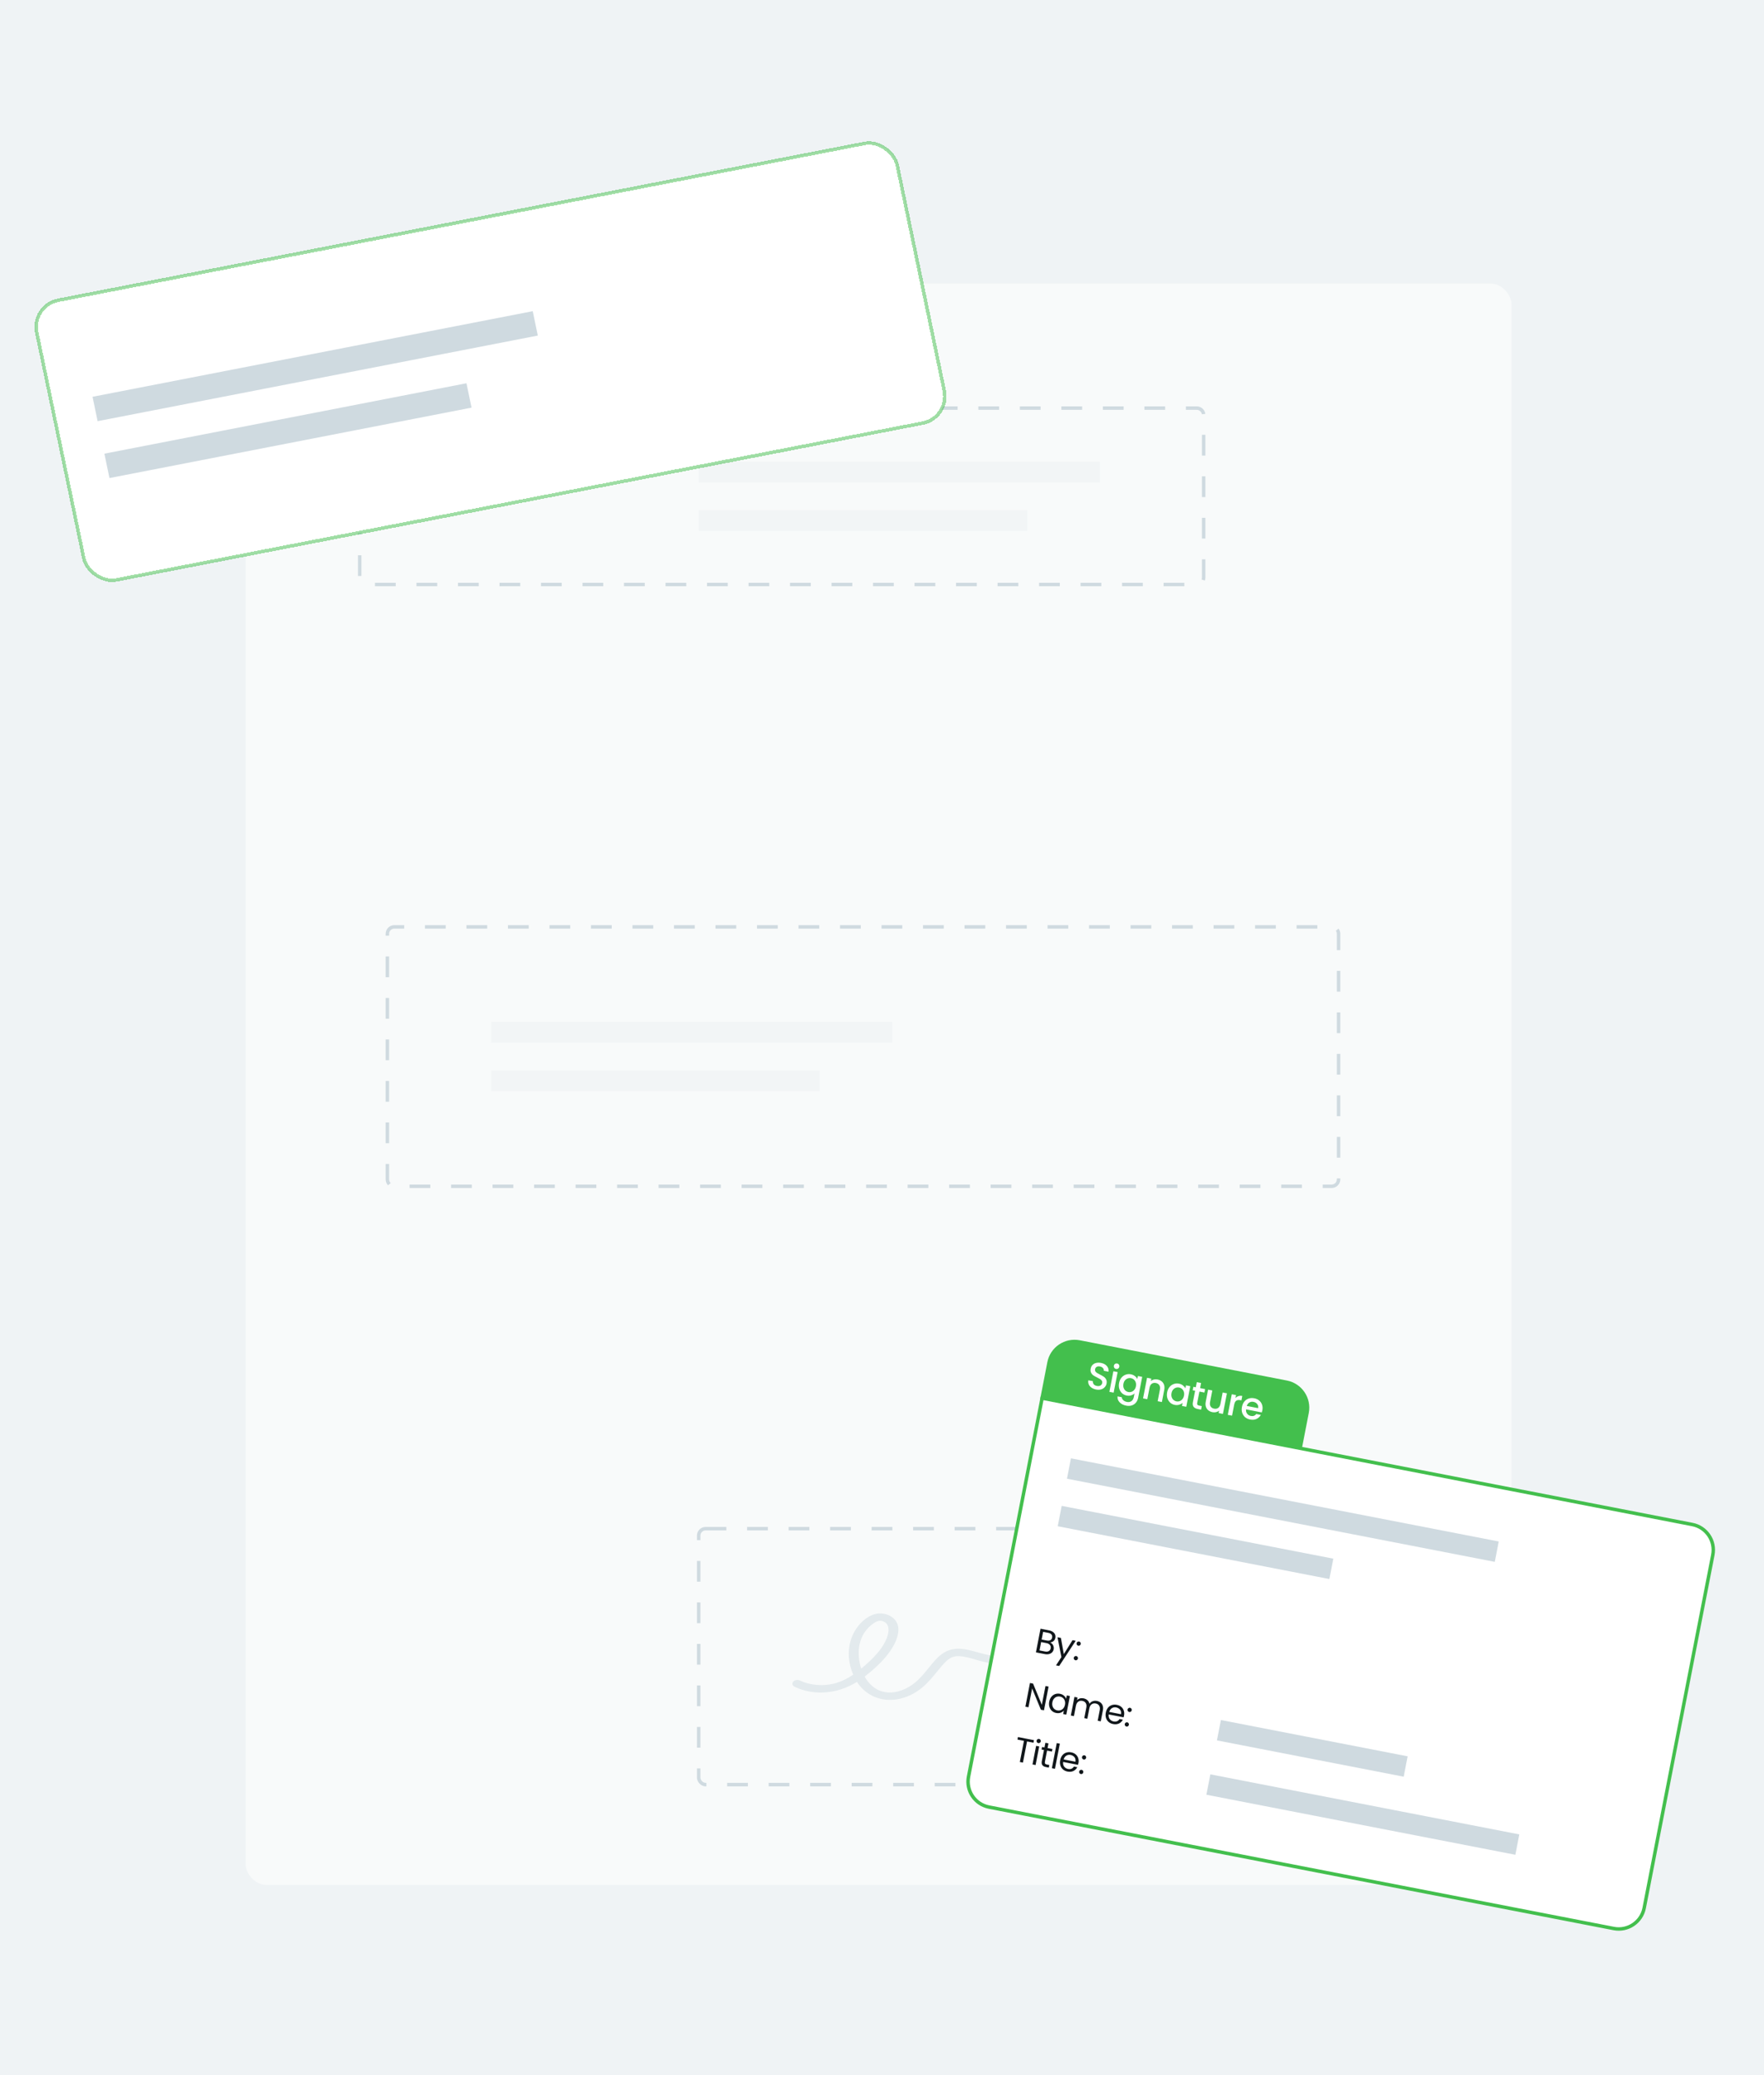 <svg width="510" height="600" viewBox="0 0 510 600" fill="none" xmlns="http://www.w3.org/2000/svg">
<g clip-path="url(#clip0_83_490)">
<rect width="510" height="600" fill="#5A829E" fill-opacity="0.1"/>
<rect x="71" y="82" width="366" height="463" rx="6" fill="white" fill-opacity="0.55"/>
<path d="M104 120C104 118.895 104.895 118 106 118H346C347.105 118 348 118.895 348 120V167C348 168.105 347.105 169 346 169H106C104.895 169 104 168.105 104 167V120Z" stroke="#CFDAE0" stroke-dasharray="6 6"/>
<g opacity="0.15">
<rect x="202" y="133.5" width="116" height="6" fill="#CFDAE0"/>
</g>
<g opacity="0.15">
<rect x="202" y="147.5" width="95" height="6" fill="#CFDAE0"/>
</g>
<path d="M112 270C112 268.895 112.895 268 114 268H385C386.105 268 387 268.895 387 270V341C387 342.105 386.105 343 385 343H114C112.895 343 112 342.105 112 341V270Z" stroke="#CFDAE0" stroke-dasharray="6 6"/>
<g opacity="0.15">
<rect x="142" y="295.5" width="116" height="6" fill="#CFDAE0"/>
</g>
<g opacity="0.15">
<rect x="142" y="309.5" width="95" height="6" fill="#CFDAE0"/>
</g>
<g filter="url(#filter1_d_83_490)">
<rect width="253.335" height="82.589" rx="8" transform="matrix(0.982 -0.191 0.204 0.979 9 88.339)" fill="white" shape-rendering="crispEdges"/>
<rect width="253.335" height="82.589" rx="8" transform="matrix(0.982 -0.191 0.204 0.979 9 88.339)" stroke="#43BF4D" stroke-opacity="0.5" shape-rendering="crispEdges"/>
<rect width="129.6" height="7.2" transform="matrix(0.982 -0.191 0.204 0.979 26.754 114.728)" fill="#CFDAE0"/>
<rect width="106.6" height="7.2" transform="matrix(0.982 -0.191 0.204 0.979 30.181 131.175)" fill="#CFDAE0"/>
</g>
<rect x="202" y="442" width="146" height="74" rx="2" stroke="#CFDAE0" stroke-dasharray="6 6"/>
<path d="M231.283 485.921C230.616 485.586 229.752 485.754 229.323 486.249C228.897 486.741 229.081 487.394 229.734 487.704C234.865 490.166 241.67 490.086 247.765 486.291C251.939 492.758 260.405 493.067 266.586 487.958C268.281 486.558 269.588 484.959 270.849 483.415C274.659 478.755 275.385 477.907 281.758 479.769C282.287 479.866 288.683 482.289 298.006 481.221C298.78 481.132 299.32 480.594 299.214 480.018C299.107 479.438 298.391 479.041 297.617 479.135C284.725 480.608 280.393 475.221 274.483 477.124C270.368 478.458 268.488 483.262 264.497 486.557C262.556 488.161 259.357 489.726 256.202 489.311C252.955 488.877 251.051 486.689 249.975 484.755C254.132 481.577 258.306 477.402 259.471 473.052C259.917 471.393 259.807 470.033 259.129 468.897C258.175 467.298 255.966 466.304 253.876 466.536C248.909 467.082 242.666 474.687 246.678 484.218C245.028 485.331 243.164 486.291 241.042 486.814C237.839 487.604 234.094 487.258 231.283 485.921ZM252.496 469.408C253.291 468.852 254.13 468.421 255.095 468.708C257.03 469.284 257.111 471.131 256.697 472.667C255.712 476.349 252.382 479.67 248.984 482.478C247.555 478.018 248 472.539 252.496 469.408Z" fill="#CFDAE0" fill-opacity="0.5"/>
<path d="M302.805 393.853C303.648 389.516 307.847 386.683 312.185 387.526L372.064 399.166C376.401 400.009 379.233 404.208 378.39 408.545L376.291 419.343L300.706 404.651L302.805 393.853Z" fill="#43BF4D"/>
<path d="M316.898 401.765C316.395 401.667 315.958 401.492 315.588 401.241C315.22 400.983 314.952 400.669 314.785 400.3C314.618 399.932 314.576 399.531 314.66 399.099L315.977 399.355C315.943 399.685 316.017 399.976 316.2 400.228C316.39 400.482 316.69 400.648 317.1 400.728C317.525 400.81 317.875 400.774 318.152 400.619C318.43 400.456 318.601 400.213 318.664 399.889C318.713 399.637 318.677 399.417 318.557 399.229C318.443 399.043 318.284 398.885 318.077 398.755C317.878 398.627 317.594 398.474 317.225 398.298C316.761 398.073 316.386 397.866 316.102 397.676C315.826 397.481 315.608 397.222 315.446 396.899C315.285 396.576 315.25 396.181 315.341 395.713C315.424 395.281 315.606 394.924 315.885 394.642C316.164 394.36 316.514 394.171 316.937 394.074C317.359 393.976 317.826 393.977 318.337 394.077C319.064 394.218 319.622 394.517 320.011 394.974C320.409 395.425 320.572 395.972 320.499 396.615L319.139 396.351C319.17 396.073 319.086 395.814 318.886 395.573C318.687 395.333 318.392 395.175 318.004 395.099C317.651 395.03 317.345 395.064 317.087 395.201C316.829 395.338 316.667 395.575 316.601 395.913C316.557 396.144 316.588 396.348 316.695 396.526C316.811 396.697 316.969 396.848 317.168 396.976C317.367 397.104 317.644 397.255 317.999 397.429C318.469 397.662 318.846 397.877 319.129 398.074C319.419 398.273 319.644 398.537 319.804 398.867C319.972 399.191 320.01 399.59 319.918 400.066C319.844 400.447 319.67 400.787 319.395 401.084C319.128 401.384 318.776 401.599 318.339 401.731C317.911 401.857 317.431 401.868 316.898 401.765ZM322.677 395.817C322.454 395.774 322.282 395.662 322.16 395.481C322.038 395.3 321.999 395.099 322.042 394.875C322.086 394.652 322.197 394.48 322.378 394.358C322.559 394.236 322.76 394.197 322.984 394.24C323.2 394.282 323.368 394.394 323.49 394.574C323.612 394.755 323.651 394.957 323.608 395.18C323.564 395.403 323.452 395.575 323.272 395.697C323.091 395.819 322.893 395.859 322.677 395.817ZM323.129 396.723L321.972 402.672L320.741 402.433L321.898 396.483L323.129 396.723ZM326.945 397.364C327.406 397.453 327.794 397.626 328.11 397.882C328.435 398.131 328.672 398.413 328.82 398.726L328.988 397.862L330.23 398.103L329.055 404.15C328.948 404.697 328.739 405.161 328.426 405.54C328.112 405.928 327.711 406.201 327.224 406.36C326.745 406.521 326.203 406.543 325.598 406.425C324.792 406.268 324.159 405.948 323.701 405.462C323.241 404.985 323.038 404.415 323.092 403.753L324.312 403.99C324.346 404.318 324.495 404.605 324.761 404.851C325.033 405.105 325.381 405.274 325.806 405.356C326.303 405.453 326.731 405.379 327.093 405.136C327.461 404.893 327.701 404.484 327.813 403.909L328.006 402.915C327.743 403.155 327.412 403.338 327.015 403.462C326.625 403.581 326.204 403.596 325.751 403.508C325.232 403.407 324.782 403.185 324.401 402.842C324.028 402.493 323.761 402.06 323.6 401.543C323.447 401.02 323.429 400.46 323.545 399.863C323.662 399.265 323.887 398.76 324.221 398.347C324.563 397.935 324.97 397.645 325.444 397.475C325.926 397.3 326.427 397.263 326.945 397.364ZM328.411 400.831C328.491 400.421 328.474 400.048 328.36 399.712C328.253 399.377 328.078 399.104 327.835 398.893C327.593 398.681 327.313 398.545 326.996 398.483C326.679 398.421 326.369 398.443 326.065 398.548C325.762 398.646 325.494 398.83 325.263 399.099C325.04 399.362 324.889 399.698 324.809 400.108C324.729 400.519 324.742 400.895 324.847 401.237C324.96 401.58 325.137 401.861 325.378 402.079C325.628 402.292 325.908 402.429 326.218 402.489C326.534 402.551 326.845 402.529 327.149 402.424C327.453 402.318 327.718 402.131 327.942 401.861C328.175 401.585 328.331 401.241 328.411 400.831ZM334.652 398.862C335.12 398.953 335.518 399.131 335.848 399.397C336.184 399.664 336.42 400.008 336.554 400.431C336.689 400.853 336.704 401.334 336.599 401.874L335.917 405.383L334.696 405.146L335.343 401.82C335.446 401.287 335.392 400.855 335.181 400.522C334.97 400.182 334.635 399.968 334.174 399.878C333.713 399.789 333.318 399.861 332.989 400.096C332.668 400.325 332.455 400.706 332.352 401.239L331.705 404.564L330.474 404.325L331.631 398.375L332.862 398.615L332.73 399.295C332.979 399.089 333.271 398.948 333.608 398.872C333.951 398.796 334.299 398.793 334.652 398.862ZM337.444 402.565C337.56 401.967 337.785 401.462 338.12 401.049C338.461 400.637 338.869 400.346 339.342 400.177C339.825 400.002 340.325 399.964 340.843 400.065C341.311 400.156 341.7 400.329 342.009 400.583C342.327 400.832 342.563 401.113 342.719 401.427L342.887 400.563L344.129 400.805L342.972 406.754L341.73 406.513L341.902 405.628C341.639 405.868 341.309 406.046 340.913 406.164C340.517 406.281 340.088 406.295 339.627 406.205C339.116 406.106 338.674 405.885 338.299 405.543C337.926 405.195 337.659 404.762 337.498 404.245C337.346 403.722 337.328 403.162 337.444 402.565ZM342.31 403.533C342.389 403.122 342.372 402.749 342.258 402.413C342.151 402.079 341.977 401.806 341.734 401.594C341.491 401.383 341.211 401.246 340.895 401.185C340.578 401.123 340.267 401.145 339.963 401.25C339.66 401.348 339.393 401.531 339.161 401.8C338.938 402.063 338.787 402.4 338.707 402.81C338.628 403.22 338.64 403.596 338.746 403.938C338.858 404.281 339.035 404.562 339.277 404.781C339.527 404.994 339.806 405.13 340.116 405.191C340.433 405.252 340.743 405.23 341.048 405.125C341.352 405.02 341.616 404.832 341.841 404.562C342.074 404.286 342.23 403.943 342.31 403.533ZM346.77 402.36L346.13 405.654C346.087 405.877 346.106 406.049 346.187 406.169C346.277 406.284 346.448 406.365 346.7 406.414L347.455 406.561L347.256 407.587L346.284 407.398C345.73 407.29 345.33 407.078 345.086 406.762C344.841 406.445 344.775 405.995 344.888 405.412L345.529 402.119L344.827 401.983L345.022 400.978L345.724 401.115L346.011 399.635L347.253 399.877L346.966 401.356L348.413 401.637L348.217 402.642L346.77 402.36ZM354.719 402.863L353.563 408.813L352.332 408.574L352.468 407.872C352.226 408.079 351.933 408.223 351.588 408.306C351.252 408.382 350.908 408.386 350.555 408.318C350.087 408.227 349.685 408.048 349.348 407.781C349.019 407.515 348.783 407.17 348.642 406.747C348.507 406.325 348.492 405.844 348.597 405.304L349.277 401.805L350.497 402.043L349.853 405.358C349.749 405.89 349.803 406.326 350.013 406.666C350.225 406.999 350.561 407.21 351.022 407.299C351.483 407.389 351.873 407.319 352.194 407.09C352.524 406.855 352.74 406.472 352.844 405.939L353.488 402.624L354.719 402.863ZM357.19 404.24C357.429 403.973 357.712 403.785 358.04 403.677C358.375 403.563 358.749 403.546 359.159 403.625L358.911 404.9L358.598 404.839C358.116 404.745 357.725 404.796 357.425 404.992C357.133 405.189 356.928 405.59 356.811 406.195L356.202 409.326L354.971 409.087L356.127 403.137L357.358 403.376L357.19 404.24ZM364.959 407.79C364.915 408.013 364.862 408.211 364.798 408.386L360.252 407.502C360.196 407.984 360.298 408.4 360.559 408.75C360.819 409.099 361.18 409.319 361.641 409.408C362.303 409.537 362.825 409.351 363.206 408.85L364.534 409.108C364.248 409.62 363.833 410.006 363.289 410.267C362.754 410.521 362.138 410.581 361.439 410.445C360.871 410.334 360.384 410.109 359.979 409.769C359.584 409.423 359.301 408.994 359.131 408.483C358.97 407.966 358.949 407.402 359.068 406.79C359.187 406.178 359.414 405.666 359.748 405.253C360.091 404.834 360.51 404.542 361.005 404.376C361.508 404.213 362.051 404.187 362.634 404.301C363.195 404.41 363.672 404.63 364.063 404.96C364.455 405.29 364.729 405.702 364.887 406.196C365.047 406.682 365.071 407.214 364.959 407.79ZM363.749 407.151C363.83 406.696 363.739 406.301 363.475 405.966C363.212 405.631 362.846 405.418 362.378 405.327C361.953 405.244 361.563 405.31 361.208 405.525C360.854 405.733 360.603 406.061 360.456 406.511L363.749 407.151Z" fill="white"/>
<path d="M489.274 440.795C493.34 441.586 495.995 445.523 495.205 449.589L475.361 551.678C474.571 555.744 470.634 558.399 466.568 557.609L285.948 522.5C281.882 521.71 279.227 517.773 280.017 513.707L301.292 404.256L489.274 440.795Z" fill="white"/>
<path d="M489.274 440.795C493.34 441.586 495.995 445.523 495.205 449.589L475.361 551.678C474.571 555.744 470.634 558.399 466.568 557.609L285.948 522.5C281.882 521.71 279.227 517.773 280.017 513.707L301.292 404.256L489.274 440.795Z" stroke="#43BF4D"/>
<rect x="309.624" y="421.665" width="126" height="6" transform="rotate(11 309.624 421.665)" fill="#CFDAE0"/>
<rect x="306.952" y="435.408" width="80" height="6" transform="rotate(11 306.952 435.408)" fill="#CFDAE0"/>
<path d="M303.614 474.907C303.855 474.994 304.061 475.14 304.232 475.343C304.41 475.547 304.534 475.782 304.605 476.047C304.682 476.313 304.694 476.583 304.641 476.858C304.573 477.205 304.424 477.502 304.193 477.749C303.962 477.99 303.661 478.159 303.289 478.256C302.925 478.348 302.514 478.35 302.056 478.261L299.503 477.765L300.833 470.923L303.287 471.4C303.752 471.49 304.133 471.646 304.429 471.866C304.727 472.08 304.933 472.334 305.045 472.628C305.158 472.921 305.183 473.232 305.119 473.559C305.04 473.965 304.863 474.28 304.589 474.505C304.322 474.725 303.997 474.859 303.614 474.907ZM301.152 474.051L302.654 474.343C303.073 474.424 303.416 474.389 303.683 474.237C303.95 474.086 304.118 473.836 304.185 473.489C304.253 473.143 304.191 472.849 304 472.608C303.809 472.367 303.498 472.205 303.066 472.121L301.584 471.833L301.152 474.051ZM302.12 477.509C302.565 477.596 302.932 477.559 303.222 477.397C303.511 477.236 303.692 476.969 303.765 476.596C303.838 476.217 303.765 475.894 303.546 475.627C303.327 475.353 302.999 475.174 302.56 475.089L301.009 474.787L300.54 477.202L302.12 477.509ZM311.006 474.418L306.229 481.7L305.306 481.521L306.87 479.136L305.735 473.393L306.726 473.586L307.567 478.273L310.083 474.239L311.006 474.418ZM310.935 480.048C310.765 480.015 310.633 479.928 310.538 479.787C310.443 479.647 310.412 479.491 310.445 479.321C310.478 479.151 310.565 479.018 310.706 478.923C310.846 478.829 311.002 478.798 311.172 478.831C311.336 478.863 311.462 478.948 311.55 479.088C311.645 479.228 311.676 479.384 311.643 479.554C311.61 479.724 311.523 479.857 311.382 479.951C311.248 480.048 311.099 480.08 310.935 480.048ZM311.752 475.847C311.582 475.814 311.449 475.727 311.354 475.586C311.26 475.445 311.229 475.29 311.262 475.12C311.295 474.95 311.382 474.817 311.522 474.722C311.663 474.627 311.818 474.596 311.989 474.629C312.152 474.661 312.278 474.747 312.367 474.886C312.461 475.027 312.492 475.182 312.459 475.352C312.426 475.523 312.339 475.655 312.199 475.75C312.064 475.846 311.916 475.878 311.752 475.847Z" fill="#10161A"/>
<path d="M301.83 494.516L300.936 494.343L298.403 488.196L297.344 493.644L296.45 493.471L297.782 486.619L298.676 486.793L301.211 492.929L302.268 487.491L303.162 487.665L301.83 494.516ZM303.349 492C303.456 491.45 303.661 490.991 303.963 490.622C304.267 490.246 304.634 489.982 305.065 489.828C305.502 489.675 305.96 489.645 306.437 489.738C306.909 489.829 307.298 490.01 307.605 490.281C307.913 490.551 308.122 490.856 308.232 491.197L308.423 490.215L309.326 490.391L308.28 495.77L307.377 495.595L307.572 494.593C307.334 494.873 307.018 495.083 306.624 495.224C306.238 495.36 305.812 495.382 305.348 495.292C304.87 495.199 304.461 494.997 304.121 494.687C303.78 494.376 303.54 493.986 303.4 493.518C303.261 493.049 303.243 492.543 303.349 492ZM307.902 492.895C307.981 492.489 307.968 492.12 307.863 491.787C307.757 491.455 307.579 491.182 307.329 490.97C307.086 490.753 306.797 490.612 306.463 490.548C306.13 490.483 305.81 490.502 305.505 490.606C305.199 490.709 304.936 490.896 304.713 491.165C304.491 491.434 304.341 491.772 304.262 492.178C304.182 492.59 304.194 492.966 304.297 493.305C304.403 493.638 304.577 493.913 304.82 494.13C305.064 494.34 305.353 494.478 305.687 494.543C306.021 494.608 306.34 494.588 306.646 494.485C306.959 494.376 307.226 494.187 307.448 493.918C307.672 493.642 307.823 493.301 307.902 492.895ZM317.127 491.805C317.546 491.887 317.902 492.048 318.195 492.288C318.489 492.522 318.697 492.831 318.819 493.214C318.942 493.598 318.955 494.039 318.858 494.536L318.242 497.707L317.358 497.535L317.95 494.492C318.054 493.955 317.999 493.52 317.786 493.187C317.58 492.848 317.251 492.634 316.8 492.547C316.335 492.456 315.936 492.535 315.603 492.783C315.271 493.024 315.05 493.426 314.94 493.988L314.364 496.953L313.481 496.781L314.072 493.738C314.177 493.201 314.122 492.766 313.908 492.433C313.702 492.094 313.374 491.881 312.922 491.793C312.458 491.703 312.059 491.781 311.725 492.029C311.393 492.27 311.172 492.672 311.063 493.235L310.487 496.199L309.593 496.026L310.639 490.646L311.532 490.82L311.382 491.595C311.613 491.348 311.891 491.178 312.214 491.085C312.545 490.993 312.89 490.982 313.25 491.052C313.701 491.14 314.081 491.319 314.388 491.589C314.696 491.859 314.896 492.207 314.99 492.633C315.214 492.283 315.52 492.036 315.908 491.894C316.295 491.752 316.702 491.723 317.127 491.805ZM324.982 496.011C324.949 496.182 324.904 496.36 324.847 496.546L320.548 495.71C320.477 496.246 320.577 496.697 320.845 497.061C321.122 497.421 321.496 497.646 321.967 497.738C322.353 497.813 322.691 497.787 322.98 497.66C323.278 497.528 323.508 497.321 323.671 497.04L324.633 497.227C324.389 497.716 324.019 498.082 323.523 498.326C323.029 498.562 322.461 498.618 321.82 498.494C321.309 498.395 320.874 498.191 320.512 497.883C320.158 497.576 319.907 497.191 319.759 496.728C319.613 496.258 319.593 495.745 319.702 495.189C319.81 494.633 320.016 494.167 320.32 493.791C320.624 493.416 320.997 493.155 321.439 493.01C321.889 492.86 322.376 492.836 322.9 492.938C323.41 493.037 323.84 493.236 324.19 493.535C324.539 493.834 324.78 494.2 324.913 494.633C325.054 495.061 325.077 495.521 324.982 496.011ZM324.095 495.646C324.161 495.305 324.143 494.999 324.039 494.728C323.937 494.45 323.767 494.224 323.53 494.048C323.3 493.868 323.028 493.747 322.714 493.686C322.262 493.598 321.848 493.667 321.471 493.893C321.101 494.12 320.844 494.484 320.699 494.985L324.095 495.646ZM325.675 499.213C325.505 499.179 325.372 499.093 325.277 498.952C325.182 498.811 325.151 498.656 325.184 498.486C325.218 498.315 325.304 498.183 325.445 498.088C325.586 497.993 325.741 497.962 325.911 497.995C326.075 498.027 326.201 498.113 326.289 498.252C326.384 498.393 326.415 498.548 326.382 498.718C326.349 498.889 326.262 499.021 326.121 499.116C325.987 499.212 325.838 499.244 325.675 499.213ZM326.491 495.011C326.321 494.978 326.189 494.891 326.094 494.751C325.999 494.61 325.968 494.454 326.001 494.284C326.034 494.114 326.121 493.982 326.262 493.887C326.402 493.792 326.558 493.761 326.728 493.794C326.892 493.826 327.018 493.911 327.106 494.051C327.201 494.191 327.232 494.347 327.199 494.517C327.166 494.687 327.079 494.82 326.938 494.915C326.804 495.011 326.655 495.043 326.491 495.011Z" fill="#10161A"/>
<rect x="352.983" y="497.329" width="55" height="6" transform="rotate(11 352.983 497.329)" fill="#CFDAE0"/>
<path d="M298.939 503.153L298.797 503.88L296.932 503.517L295.744 509.633L294.85 509.459L296.039 503.344L294.164 502.979L294.305 502.253L298.939 503.153ZM300.189 504.008C300.019 503.975 299.886 503.888 299.791 503.747C299.696 503.606 299.665 503.451 299.698 503.281C299.731 503.111 299.818 502.978 299.959 502.883C300.1 502.788 300.255 502.757 300.425 502.79C300.589 502.822 300.715 502.908 300.803 503.047C300.898 503.188 300.929 503.343 300.896 503.513C300.863 503.684 300.776 503.816 300.635 503.911C300.501 504.007 300.352 504.039 300.189 504.008ZM300.451 504.965L299.405 510.345L298.512 510.171L299.557 504.792L300.451 504.965ZM302.723 506.171L302.107 509.342C302.056 509.603 302.076 509.801 302.165 509.934C302.256 510.06 302.439 510.15 302.714 510.203L303.372 510.331L303.225 511.087L302.42 510.93C301.922 510.834 301.572 510.647 301.367 510.369C301.163 510.092 301.112 509.692 301.214 509.168L301.83 505.997L301.133 505.862L301.276 505.126L301.973 505.261L302.237 503.907L303.13 504.08L302.867 505.435L304.27 505.708L304.127 506.444L302.723 506.171ZM306.416 504.169L305.004 511.433L304.111 511.259L305.523 503.995L306.416 504.169ZM311.801 509.749C311.768 509.919 311.723 510.097 311.667 510.283L307.367 509.447C307.297 509.984 307.396 510.434 307.665 510.799C307.941 511.158 308.315 511.384 308.786 511.475C309.172 511.55 309.51 511.524 309.8 511.397C310.097 511.265 310.327 511.058 310.491 510.778L311.453 510.965C311.208 511.454 310.838 511.82 310.343 512.063C309.848 512.3 309.281 512.356 308.639 512.231C308.129 512.132 307.693 511.928 307.332 511.62C306.977 511.314 306.726 510.929 306.578 510.465C306.432 509.996 306.413 509.482 306.521 508.926C306.629 508.37 306.835 507.904 307.139 507.528C307.443 507.153 307.816 506.893 308.259 506.748C308.709 506.598 309.196 506.573 309.719 506.675C310.23 506.774 310.66 506.973 311.009 507.272C311.358 507.571 311.6 507.937 311.733 508.37C311.874 508.799 311.896 509.258 311.801 509.749ZM310.915 509.383C310.981 509.043 310.962 508.737 310.859 508.465C310.756 508.187 310.587 507.961 310.349 507.786C310.119 507.605 309.847 507.484 309.533 507.423C309.082 507.336 308.667 507.405 308.291 507.63C307.921 507.857 307.663 508.221 307.518 508.723L310.915 509.383ZM312.494 512.95C312.324 512.917 312.191 512.83 312.097 512.689C312.002 512.549 311.971 512.393 312.004 512.223C312.037 512.053 312.124 511.92 312.264 511.825C312.405 511.731 312.561 511.7 312.731 511.733C312.894 511.764 313.02 511.85 313.109 511.99C313.204 512.13 313.234 512.286 313.201 512.456C313.168 512.626 313.081 512.758 312.941 512.853C312.807 512.95 312.658 512.982 312.494 512.95ZM313.311 508.749C313.141 508.715 313.008 508.629 312.913 508.488C312.818 508.347 312.787 508.192 312.82 508.022C312.854 507.851 312.94 507.719 313.081 507.624C313.222 507.529 313.377 507.498 313.547 507.531C313.711 507.563 313.837 507.649 313.925 507.788C314.02 507.929 314.051 508.084 314.018 508.254C313.985 508.425 313.898 508.557 313.757 508.652C313.623 508.748 313.474 508.78 313.311 508.749Z" fill="#10161A"/>
<rect x="349.93" y="513.035" width="91" height="6" transform="rotate(11 349.93 513.035)" fill="#CFDAE0"/>
</g>
<defs>
<filter id="filter1_d_83_490" x="-15" y="16" width="313.525" height="177.192" filterUnits="userSpaceOnUse" color-interpolation-filters="sRGB">
<feFlood flood-opacity="0" result="BackgroundImageFix"/>
<feColorMatrix in="SourceAlpha" type="matrix" values="0 0 0 0 0 0 0 0 0 0 0 0 0 0 0 0 0 0 127 0" result="hardAlpha"/>
<feOffset/>
<feGaussianBlur stdDeviation="12"/>
<feComposite in2="hardAlpha" operator="out"/>
<feColorMatrix type="matrix" values="0 0 0 0 0.263 0 0 0 0 0.749 0 0 0 0 0.302 0 0 0 0.07 0"/>
<feBlend mode="normal" in2="BackgroundImageFix" result="effect1_dropShadow_83_490"/>
<feBlend mode="normal" in="SourceGraphic" in2="effect1_dropShadow_83_490" result="shape"/>
</filter>
<clipPath id="clip0_83_490">
<rect width="510" height="600" fill="white"/>
</clipPath>
</defs>
</svg>

